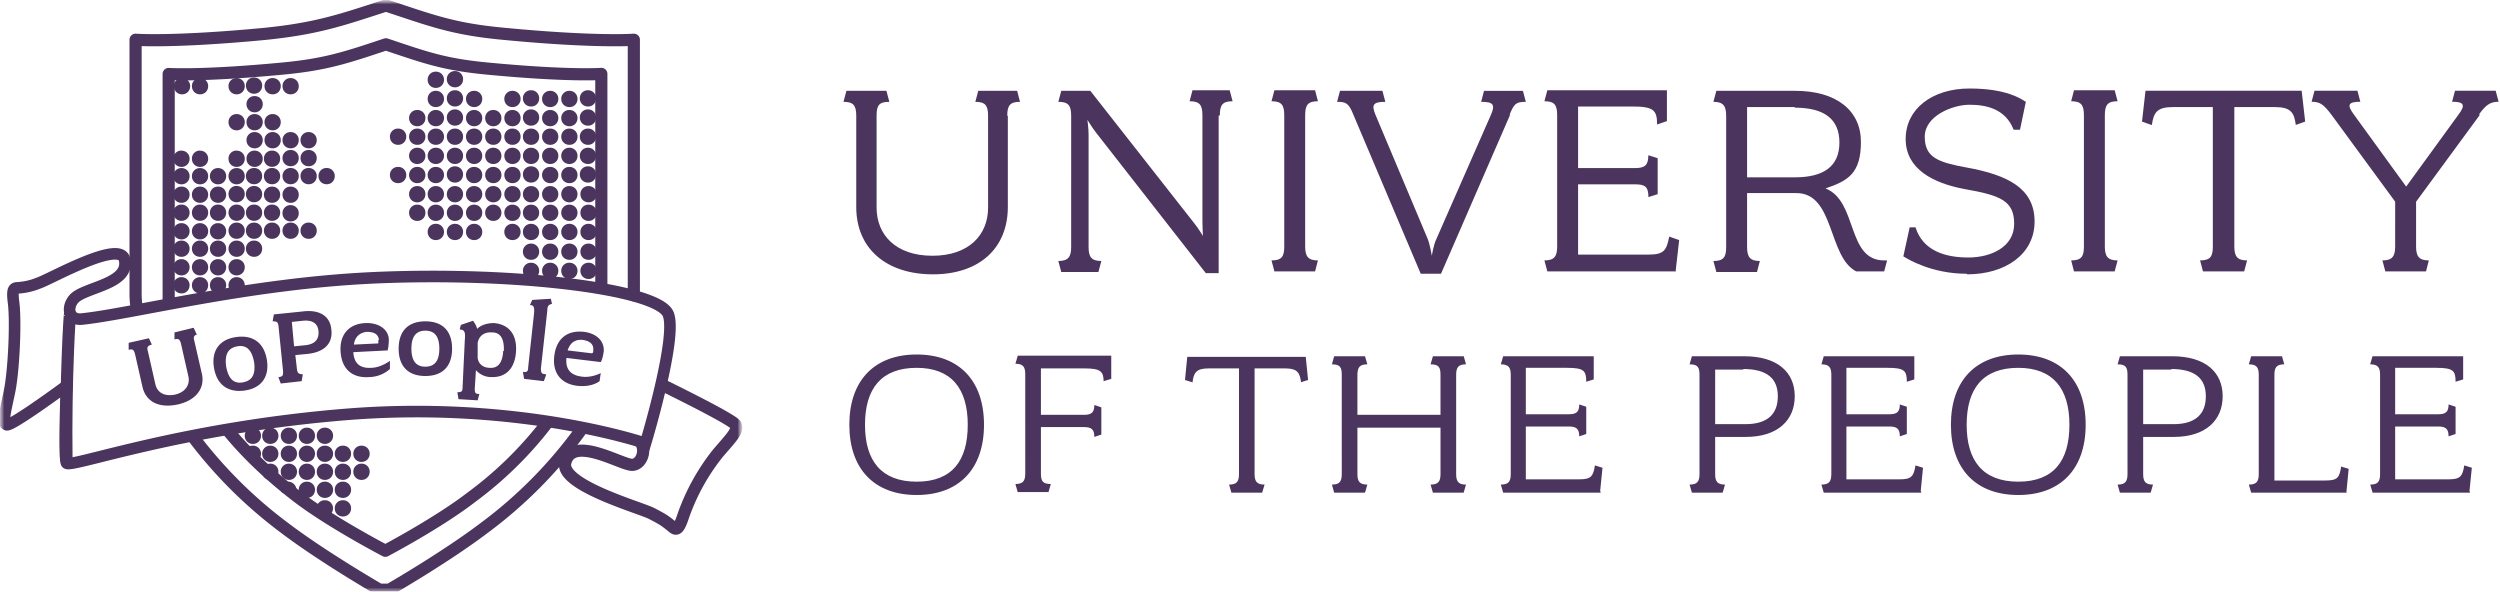 <svg width="300" height="71" viewBox="0 0 300 71" fill="none" xmlns="http://www.w3.org/2000/svg"><g clip-path="url(#a)"><path d="M120.94 13.9v10.94c0 4.94-3.41 8.08-8.99 8.08-5.57 0-9.2-3.07-9.2-8.08V13.9c0-1.26-.35-1.68-1.53-1.68l.35-1.32h4.8l.35 1.32c-1.25 0-1.53.42-1.53 1.68v11c0 3.28 2.3 5.79 6.7 5.79 4.38 0 6.68-2.5 6.68-5.78V13.9c0-1.26-.35-1.68-1.53-1.68l.35-1.32h4.67l.34 1.32c-1.18 0-1.53.42-1.53 1.68M146.24 13.9v18.88h-1.54l-13.17-16.86c-.49-.63-1.04-1.54-1.04-1.54s.14 1.05.14 1.75v13.51c0 1.19.34 1.68 1.53 1.68l-.35 1.32h-4.46l-.35-1.32c1.19 0 1.54-.5 1.54-1.68V13.9c0-1.26-.35-1.68-1.54-1.68l.35-1.32h3.49l12.47 15.89c.56.7 1.04 1.53 1.04 1.53s-.06-.97-.06-1.74V13.83c0-1.26-.35-1.68-1.54-1.68l.35-1.32h4.46l.35 1.32c-1.19 0-1.53.42-1.53 1.68M157.8 32.57h-4.87l-.35-1.32c1.25 0 1.53-.49 1.53-1.67V13.83c0-1.26-.35-1.68-1.53-1.68l.35-1.32h4.88l.34 1.32c-1.18 0-1.53.42-1.53 1.68v15.75c0 1.18.35 1.67 1.53 1.67l-.34 1.32ZM181.22 13.76l-8.3 19.09h-2.43l-8.09-19.1c-.55-1.39-.9-1.53-1.95-1.53l.35-1.32h5.09l.35 1.32c-1.47 0-1.68.35-1.19 1.54l6.27 14.9c.28.7.5 2.03.5 2.03s.2-1.32.55-2.02l6.55-14.91c.56-1.26.2-1.54-1.18-1.54l.34-1.32h4.67l.35 1.32c-1.18 0-1.4.21-1.95 1.54M201.15 32.57h-15.47l-.35-1.32c1.19 0 1.53-.49 1.53-1.67V13.83c0-1.26-.34-1.68-1.53-1.68l.35-1.32h14.35v3.7l-1.18.41c0-1.74-.42-2.16-3-2.16h-6.48v7.39h6.83c1.19 0 1.6-.35 1.6-1.54l1.12.35v4.32l-1.11.35c0-1.25-.42-1.53-1.6-1.53h-6.84v8.43h8.44c1.88 0 2.16-.49 2.5-2.16l1.19.42-.42 3.7.07.06ZM215.37 12.85h-5.72v8.43h5.72c3.48 0 5.36-1.32 5.36-4.18 0-2.86-1.88-4.18-5.36-4.18m7.38 19.65c-3.41-1.74-2.58-9.4-7.18-9.4h-5.92v6.47c0 1.19.35 1.68 1.53 1.68l-.34 1.32h-4.88l-.35-1.32c1.25 0 1.53-.5 1.53-1.68V13.9c0-1.19-.35-1.68-1.53-1.68l.35-1.32h9.47c4.95 0 7.88 2.37 7.88 6.13s-1.53 4.67-4.25 5.58c3.9 1.53 2.5 8.64 7.04 8.64h.35l-.35 1.32h-3.35ZM236 32.85c-4.19 0-7.04-1.74-7.6-2.09l.76-3.48h.7c.9 2.85 3.62 3.62 6.34 3.62 2.72 0 5.5-1.26 5.5-4.04 0-2.79-1.66-3.42-5.99-4.18-3.69-.7-7.03-2.37-7.03-6 0-3.62 3.2-6.06 7.66-6.06s6.2 1.25 6.76 1.6l-.7 3.35h-.76c-.98-2.51-3.28-3-5.3-3s-5.37 1.33-5.37 3.83c0 2.51 1.6 3.07 5.02 3.7 4.95.9 8.16 2.5 8.16 6.48 0 3.97-3.56 6.34-8.09 6.34M253.76 32.57h-4.88l-.34-1.32c1.25 0 1.53-.49 1.53-1.67V13.83c0-1.26-.35-1.68-1.53-1.68l.34-1.32h4.88l.35 1.32c-1.18 0-1.53.42-1.53 1.68v15.75c0 1.18.35 1.67 1.53 1.67l-.35 1.32ZM275.5 15.01c-.2-1.46-.55-2.16-2.5-2.16h-4.88v16.73c0 1.18.35 1.67 1.53 1.67l-.35 1.32h-4.94l-.35-1.32c1.25 0 1.53-.49 1.53-1.67V12.85h-4.8c-1.96 0-2.3.7-2.52 2.16l-1.18-.42.42-3.7h18.74l.42 3.7-1.18.42h.06ZM297.6 13.76l-7.67 10.45v5.37c0 1.18.35 1.67 1.53 1.67l-.34 1.32h-4.88l-.35-1.32c1.18 0 1.53-.49 1.53-1.67V24.2l-7.66-10.45c-.91-1.19-1.33-1.54-2.37-1.54l.35-1.32h5.15l.35 1.32c-1.53 0-1.6.42-.77 1.54l6.27 8.64 6.28-8.64c.9-1.19.62-1.54-.77-1.54l.35-1.32h4.88l.35 1.32c-1.05 0-1.54.42-2.37 1.54M110 44.14c-4.25 0-6.2 2.5-6.2 6.83 0 4.32 1.95 6.83 6.2 6.83s6.13-2.51 6.13-6.83-1.95-6.83-6.13-6.83Zm0 15.26c-5.09 0-8.08-3.13-8.08-8.43s3-8.43 8.08-8.43c5.09 0 8.08 3.13 8.08 8.43s-3 8.43-8.08 8.43ZM132.44 45.88c0-1.32-.35-1.67-2.3-1.67h-5.23v5.57h5.16c.9 0 1.25-.27 1.25-1.18l.84.28v3.27l-.84.28c0-.9-.34-1.18-1.25-1.18h-5.16v5.57c0 .9.21 1.26 1.19 1.26l-.28.97h-3.7l-.27-.97c.9 0 1.18-.35 1.18-1.26V44.91c0-.91-.28-1.26-1.18-1.26l.28-.97h11.22v2.78l-.91.28v.14ZM156.13 45.88c-.14-1.11-.42-1.67-1.88-1.67h-3.7v12.68c0 .9.29 1.26 1.2 1.26l-.29.97h-3.69l-.28-.97c.9 0 1.19-.35 1.19-1.26V44.21h-3.7c-1.46 0-1.74.56-1.88 1.67l-.9-.28.27-2.78h14.22l.28 2.78-.9.28h.06ZM175.64 59.12h-3.69l-.28-.97c.9 0 1.19-.35 1.19-1.26v-5.57h-9.97v5.57c0 .9.28 1.26 1.19 1.26l-.28.97h-3.7l-.27-.97c.9 0 1.18-.35 1.18-1.26V44.98c0-.91-.2-1.26-1.18-1.26l.27-.97h3.7l.28.97c-.9 0-1.19.35-1.19 1.26v4.8h9.97v-4.8c0-.91-.21-1.26-1.19-1.26l.28-.97h3.7l.27.97c-.9 0-1.18.35-1.18 1.26v11.91c0 .9.28 1.26 1.18 1.26l-.28.97ZM192.1 59.12h-11.72l-.28-.97c.91 0 1.19-.35 1.19-1.26V44.98c0-.91-.28-1.26-1.19-1.26l.28-.97h10.87v2.78l-.9.28c0-1.32-.28-1.67-2.3-1.67h-4.95v5.57h5.16c.9 0 1.25-.27 1.25-1.18l.84.28v3.27l-.84.28c0-.9-.35-1.18-1.25-1.18h-5.16v6.34h6.41c1.4 0 1.68-.35 1.88-1.67l.91.28-.28 2.78.07.21ZM209.23 44.35h-3.41v6.55h3.62c2.72 0 3.9-1.26 3.9-3.35s-1.25-3.27-4.18-3.27m.28 8.15h-3.62v4.46c0 .9.28 1.26 1.18 1.26l-.28.97h-3.69l-.28-.97c.9 0 1.19-.35 1.19-1.26V44.98c0-.91-.21-1.26-1.19-1.26l.28-.97h6.27c4.04 0 6.07 1.95 6.07 4.8 0 2.86-2.03 4.88-5.86 4.88M230.56 59.12h-11.71l-.28-.97c.9 0 1.19-.35 1.19-1.26V44.98c0-.91-.28-1.26-1.19-1.26l.28-.97h10.87v2.78l-.9.28c0-1.32-.28-1.67-2.3-1.67h-4.95v5.57h5.16c.9 0 1.25-.27 1.25-1.18l.84.28v3.27l-.84.28c0-.9-.35-1.18-1.25-1.18h-5.16v6.34h6.4c1.4 0 1.68-.35 1.89-1.67l.9.28-.27 2.78.07.21ZM242.2 44.14c-4.26 0-6.2 2.5-6.2 6.83 0 4.32 1.94 6.83 6.2 6.83 4.25 0 6.13-2.51 6.13-6.83s-1.95-6.83-6.14-6.83Zm0 15.26c-5.1 0-8.09-3.13-8.09-8.43s3-8.43 8.08-8.43c5.1 0 8.09 3.13 8.09 8.43s-3 8.43-8.09 8.43ZM260.6 44.35h-3.42v6.55h3.62c2.72 0 3.9-1.26 3.9-3.35s-1.25-3.27-4.18-3.27m.28 8.15h-3.62v4.46c0 .9.28 1.26 1.18 1.26l-.28.97h-3.69l-.28-.97c.9 0 1.19-.35 1.19-1.26V44.98c0-.91-.21-1.26-1.19-1.26l.28-.97h6.27c4.04 0 6.06 1.95 6.06 4.8 0 2.86-2.02 4.88-5.85 4.88M281.64 59.12h-11.5l-.28-.97c.9 0 1.19-.35 1.19-1.26V44.98c0-.91-.28-1.26-1.19-1.26l.28-.97h3.7l.27.97c-.9 0-1.18.35-1.18 1.26v12.68h6.13c1.46 0 1.67-.35 1.88-1.67l.9.27-.27 2.8.07.06ZM296.41 59.12h-11.7l-.28-.97c.9 0 1.18-.35 1.18-1.26V44.98c0-.91-.28-1.26-1.19-1.26l.28-.97h10.88v2.78l-.91.28c0-1.32-.28-1.67-2.3-1.67h-4.95v5.57h5.16c.9 0 1.25-.27 1.25-1.18l.84.28v3.27l-.84.28c0-.9-.35-1.18-1.25-1.18h-5.16v6.34h6.41c1.4 0 1.68-.35 1.88-1.67l.91.28-.28 2.78.07.21Z" fill="#4B345D"/><mask id="b" style="mask-type:luminance" maskUnits="userSpaceOnUse" x="-1" y="-1" width="91" height="73"><path d="M89.1-.04H-.18v71.43h89.26V-.04Z" fill="#fff"/></mask><g mask="url(#b)"><mask id="c" style="mask-type:luminance" maskUnits="userSpaceOnUse" x="-1" y="-1" width="91" height="73"><path d="M89.16-.04H-.17v71.43h89.33V-.04Z" fill="#fff"/></mask><g mask="url(#c)"><path d="M72.16 34.17V8.87s-3.83.29-13.45-.62c-5.37-.49-7.6-1.32-12.4-2.93-4.81 1.6-7.25 2.44-12.62 2.93-9.61.9-13.45.63-13.45.63v27.1m7.11 15.69c2.1 2.57 4.88 5.3 8.43 8.01 4.05 3.07 10.46 6.41 10.46 6.41s6.34-3.34 10.31-6.41a45.04 45.04 0 0 0 8.99-8.78m10.52-15.47V4.77s-4.46.35-15.47-.7c-6.2-.56-8.78-1.6-14.28-3.41-5.5 1.8-8.37 2.78-14.57 3.41-11.08 1.05-15.47.7-15.47.7v30.66s0 .63.14 1.67m6.76 15.33a54.42 54.42 0 0 0 11.01 10.94c4.6 3.49 11.36 7.39 11.36 7.39h1.18s6.76-3.9 11.36-7.39A53.85 53.85 0 0 0 69.86 51.4" stroke="#4B345D" stroke-width="1.46" stroke-linecap="round" stroke-linejoin="round"/><path d="M79.27 46.1s8.57 4.17 8.99 4.87c.42.7-.63 1.67-2.16 3.48a25.69 25.69 0 0 0-4.11 7.46c-.7 2.16-.98 1.53-1.54 1.11-.7-.55-.9-.7-2.23-1.39-1.32-.7-11.08-3.41-10.38-6.13.84-3.35 6.69.28 8.01.28 1.12 0 1.82-1.81.91-2.86" stroke="#4B345D" stroke-width="1.46" stroke-miterlimit="3.9"/><path d="M7.98 46.3S1.36 51.18.8 50.97c-.56-.21-.14-1.67.35-4.04s.77-8.09.49-10.53c-.28-2.09.14-1.8.76-1.88a7.8 7.8 0 0 0 2.23-.55c1.33-.42 9.83-5.3 10.32-2.8.63 3-4.95 3.28-6.13 4.75-.84 1.04-.56 2.5.97 2.37 6.06-.63 19.93-4.26 34.98-4.95 16.87-.77 34.08 1.32 35.4 4.32 1.19 2.65-2.71 15.54-2.71 15.54S62.6 48.1 41.92 49.7c-20.35 1.6-33.6 6.55-33.94 5.86-.35-.7 0-9.34 0-9.34v.07Z" stroke="#4B345D" stroke-width="1.39" stroke-miterlimit="3.9"/><path d="M8.4 37.8c0-.77-.56 7.66-.42 17.56" stroke="#4B345D" stroke-width="1.46" stroke-miterlimit="3.9"/><path d="m23.59 40.1-.35-.77-2.3.56v.84c.49-.14.63 0 .77.48l.9 3.97c.21.98-.35 1.89-1.6 2.17-1.32.27-2.16-.28-2.37-1.26l-.9-3.97c-.14-.49 0-.63.48-.77l-.35-.76-2.43.55v.84c.48-.14.62 0 .76.49l.9 3.97c.43 1.81 2.03 2.58 4.26 2.09 2.16-.49 3.27-1.95 2.86-3.7l-.91-3.97c-.14-.48 0-.62.42-.76M30.49 43.44c.2 1.47-.21 2.23-1.33 2.44-1.11.21-1.74-.42-2.02-1.88-.2-1.46.21-2.23 1.33-2.44 1.11-.2 1.74.42 2.02 1.88Zm1.53-.28c-.35-2.09-1.74-3-3.7-2.71-1.94.27-2.99 1.6-2.64 3.69.35 2.09 1.74 3 3.7 2.72 1.94-.28 2.99-1.6 2.64-3.7ZM38.22 39.75c.07.9-.35 1.53-1.53 1.67l-1.4.14-.27-2.93 1.32-.14c1.26-.13 1.81.42 1.88 1.26Zm1.54-.21c-.14-1.6-1.4-2.44-3.49-2.16l-3.41.35-.14.83c.49 0 .63.07.7.56l.55 5.44c0 .49 0 .62-.56.7l.28.76 2.51-.28.14-.83c-.49 0-.63-.14-.7-.56l-.2-1.74 1.46-.14c2.02-.21 3.07-1.26 2.86-2.93ZM45.4 40.8v.41l-2.93.14c.14-1.11.91-1.46 1.54-1.53.97 0 1.4.35 1.46.97m1.19 0c0-1.18-1.12-2.09-2.8-2.02-1.87.07-3.13 1.26-2.99 3.42.14 2.16 1.46 3.2 3.42 3.06a3.84 3.84 0 0 0 2.5-.97v-.98c-.7.5-1.53.84-2.3.84-1.46.07-2.02-.7-2.09-1.88l4.12-.21c.07-.28.14-.77.14-1.33M52.72 41.84c0 1.46-.56 2.16-1.68 2.16-1.11 0-1.67-.7-1.67-2.16 0-1.46.56-2.16 1.67-2.16 1.12 0 1.68.7 1.68 2.16Zm1.53 0c0-2.16-1.18-3.28-3.2-3.28-2.03 0-3.21 1.12-3.21 3.28 0 2.16 1.18 3.28 3.2 3.28 2.03 0 3.21-1.12 3.21-3.28ZM60.38 42.12c-.07 1.4-.62 2.09-1.6 2.02-.98 0-1.53-.7-1.46-1.46v-1.54c.14-.76.7-1.32 1.74-1.25 1.04 0 1.46.84 1.4 2.23m1.46.07c.14-2.1-.91-3.28-2.65-3.42-.77 0-1.53.21-2.02.7-.07-.42-.42-.9-.49-.98l-1.46.5-.14.55c.62 0 .7.42.62 1.19l-.27 5.7c0 .5-.07.64-.63.64l.14.83 2.3.14.2-.76c-.48 0-.55-.14-.55-.63l.14-2.23c.42.49 1.11.83 1.81.83 1.74.07 2.86-.97 3-3.06ZM65.47 44.9c-.49 0-.56-.2-.56-.7l.77-6.96c0-.56.2-.7.56-.77l-.14-.62-2.23.14-.28.62c.49 0 .56.28.49 1.05l-.7 6.41c0 .49-.14.63-.63.56l.14.83 2.37.28.28-.76-.07-.07ZM71.19 42.05c0 .14 0 .28-.14.35l-2.93-.35c.35-1.12 1.11-1.33 1.81-1.26.98.14 1.32.63 1.26 1.19m1.25.28c.14-1.19-.7-2.23-2.37-2.44-1.88-.21-3.28.7-3.55 2.86-.28 2.16.9 3.41 2.78 3.62 1.26.14 2.16-.2 2.65-.56l.14-.97c-.7.35-1.6.55-2.37.41-1.4-.2-1.88-1.04-1.74-2.23l4.11.5c.14-.22.28-.7.35-1.26M30.35 51.32a.95.95 0 0 0-.98.97c0 .56.42.98.98.98s.97-.42.97-.98a.95.95 0 0 0-.97-.97Zm2.09 0a.95.95 0 0 0-.98.97c0 .56.42.98.98.98s.97-.42.97-.98a.95.95 0 0 0-.97-.97Zm2.23 0a.95.95 0 0 0-.98.97c0 .56.42.98.98.98s.97-.42.97-.98a.95.95 0 0 0-.97-.97Zm2.16 0a.95.95 0 0 0-.98.97c0 .56.42.98.98.98s.97-.42.97-.98a.95.95 0 0 0-.97-.97Zm2.16 0a.95.95 0 0 0-.98.97c0 .56.42.98.98.98s.98-.42.98-.98a.95.95 0 0 0-.98-.97Zm-8.64 2.16a.95.95 0 0 0-.98.97c0 .56.42.98.98.98s.97-.42.97-.98a.95.95 0 0 0-.97-.97Zm2.09 0a.95.95 0 0 0-.98.97c0 .56.42.98.98.98s.97-.42.97-.98a.95.95 0 0 0-.97-.97Zm2.23 0a.95.95 0 0 0-.98.97c0 .56.42.98.98.98s.97-.42.97-.98a.95.95 0 0 0-.97-.97Zm2.16 0a.95.95 0 0 0-.98.97c0 .56.42.98.98.98s.97-.42.97-.98a.95.95 0 0 0-.97-.97Zm2.16 0a.95.95 0 0 0-.98.97c0 .56.42.98.98.98s.98-.42.98-.98a.95.95 0 0 0-.98-.97Zm2.16 0a.95.95 0 0 0-.98.97c0 .56.42.98.98.98s.98-.42.98-.98a.95.95 0 0 0-.98-.97Zm2.23 0a.95.95 0 0 0-.98.97c0 .56.42.98.98.98s.98-.42.98-.98a.95.95 0 0 0-.98-.97Zm-10.94 2.16a.95.95 0 0 0-.98.97c0 .56.42.98.98.98s.97-.42.97-.98a.95.95 0 0 0-.97-.97Zm2.23 0a.95.95 0 0 0-.98.97c0 .56.42.98.98.98s.97-.42.97-.98a.95.95 0 0 0-.97-.97Zm2.16 0a.95.95 0 0 0-.98.97c0 .56.42.98.98.98s.97-.42.97-.98a.95.95 0 0 0-.97-.97Zm2.16 0a.95.95 0 0 0-.98.97c0 .56.42.98.98.98s.98-.42.98-.98a.95.95 0 0 0-.98-.97Zm2.16 0a.95.95 0 0 0-.98.97c0 .56.42.98.98.98s.98-.42.98-.98a.95.95 0 0 0-.98-.97Zm2.23 0a.95.95 0 0 0-.98.97c0 .56.42.98.98.98s.98-.42.98-.98a.95.95 0 0 0-.98-.97Zm-8.71 2.16a.95.95 0 0 0-.98.97c0 .56.77.42 1.26.42s.62.07.62-.42a1 1 0 0 0-.97-.97m2.23 0a.95.95 0 0 0-.98.97c0 .56.42.98.98.98s.97-.42.97-.98a.95.95 0 0 0-.97-.97Zm2.16 0a.95.95 0 0 0-.98.97c0 .56.42.98.98.98s.98-.42.98-.98a.95.95 0 0 0-.98-.97Zm2.16 0a.95.95 0 0 0-.98.97c0 .56.42.98.98.98s.98-.42.98-.98a.95.95 0 0 0-.98-.97Zm-2.16 2.23A.95.95 0 0 0 38 61c0 .56.42.98.98.98s.98-.42.98-.98a.95.95 0 0 0-.98-.97Zm2.16 0a.95.95 0 0 0-.98.97c0 .56.42.98.98.98s.98-.42.98-.98a.95.95 0 0 0-.98-.97ZM24.01 9.37a.95.95 0 0 0-.98.97c0 .56.42.98.98.98.55 0 .97-.42.97-.98a.95.95 0 0 0-.97-.97Zm-2.16 0a.95.95 0 0 0-.98.97c0 .56.42.98.98.98.55 0 .97-.42.97-.98a.95.95 0 0 0-.97-.97Zm-.07 10.8a.95.95 0 0 0-.98.97c0 .56.42.98.98.98.55 0 .97-.42.97-.98a.95.95 0 0 0-.97-.97Zm0-2.1a.95.95 0 0 0-.98.98c0 .56.42.98.98.98.55 0 .97-.42.97-.98a.95.95 0 0 0-.97-.97Zm2.23 0a.95.95 0 0 0-.98.98c0 .56.42.98.98.98.55 0 .97-.42.97-.98a.95.95 0 0 0-.97-.97Zm0 2.1a.95.95 0 0 0-.98.97c0 .56.42.98.98.98.55 0 .97-.42.97-.98a.95.95 0 0 0-.97-.97Zm2.16 0a.95.95 0 0 0-.98.97c0 .56.42.98.98.98.55 0 .97-.42.97-.98a.95.95 0 0 0-.97-.97Zm2.23 0a.95.95 0 0 0-.98.97c0 .56.42.98.98.98.55 0 .97-.42.97-.98a.95.95 0 0 0-.97-.97Zm0-2.1a.95.95 0 0 0-.98.98c0 .56.42.98.98.98.55 0 .97-.42.97-.98a.95.95 0 0 0-.97-.97Zm2.16 0a.95.95 0 0 0-.98.98c0 .56.42.98.98.98.55 0 .97-.42.97-.98a.95.95 0 0 0-.97-.97Zm0-2.22a.95.95 0 0 0-.98.97c0 .56.42.98.98.98.55 0 .97-.42.97-.98a.95.95 0 0 0-.97-.97Zm0-2.16a.95.95 0 0 0-.98.97c0 .56.42.98.98.98.55 0 .97-.42.97-.98a.95.95 0 0 0-.97-.97Zm0-2.16a.95.95 0 0 0-.98.97c0 .56.42.98.98.98.55 0 .97-.42.97-.98a.95.95 0 0 0-.97-.97Zm-.07-.28c.56 0 .97-.42.97-.98a.95.95 0 0 0-.97-.97.95.95 0 0 0-.98.97c0 .56.42.98.98.98Zm-2.1-1.88a.95.95 0 0 0-.97.97c0 .56.42.98.98.98.55 0 .97-.42.97-.98a.95.95 0 0 0-.97-.97Zm0 4.32a.95.95 0 0 0-.97.97c0 .56.42.98.98.98.55 0 .97-.42.97-.98a.95.95 0 0 0-.97-.97Zm4.33 0a.95.95 0 0 0-.98.97c0 .56.42.98.98.98s.97-.42.97-.98a.95.95 0 0 0-.97-.97Zm0-4.32a.95.95 0 0 0-.98.97c0 .56.42.98.98.98s.97-.42.97-.98a.95.95 0 0 0-.97-.97Zm2.16 0a.95.95 0 0 0-.98.97c0 .56.42.98.98.98s.97-.42.97-.98a.95.95 0 0 0-.97-.97Zm0 6.48a.95.95 0 0 0-.98.97c0 .56.42.98.98.98s.97-.42.97-.98a.95.95 0 0 0-.97-.97Zm2.16 0a.95.95 0 0 0-.98.97c0 .56.42.98.98.98s.97-.42.97-.98a.95.95 0 0 0-.97-.97Zm-4.32 0a.95.95 0 0 0-.98.97c0 .56.42.98.98.98s.97-.42.97-.98a.95.95 0 0 0-.97-.97ZM37.04 18a.95.95 0 0 0-.98.97c0 .56.42.98.98.98s.97-.42.97-.98a.95.95 0 0 0-.97-.97Zm-2.16 0a.95.95 0 0 0-.98.97c0 .56.42.98.98.98s.97-.42.97-.98a.95.95 0 0 0-.97-.97Zm-2.23.07a.95.95 0 0 0-.98.97c0 .56.42.98.98.98s.97-.42.97-.98a.95.95 0 0 0-.97-.97Zm0 2.09a.95.95 0 0 0-.98.97c0 .56.42.98.98.98s.97-.42.97-.98a.95.95 0 0 0-.97-.97Zm2.23 0a.95.95 0 0 0-.98.97c0 .56.42.98.98.98s.97-.42.97-.98a.95.95 0 0 0-.97-.97Zm2.16 0a.95.95 0 0 0-.98.97c0 .56.42.98.98.98s.97-.42.97-.98a.95.95 0 0 0-.97-.97Zm2.16 0a.95.95 0 0 0-.98.97c0 .56.42.98.98.98s.97-.42.97-.98a.95.95 0 0 0-.97-.97Zm-8.71 0a.95.95 0 0 0-.98.97c0 .56.42.98.98.98s.97-.42.97-.98a.95.95 0 0 0-.97-.97Zm4.39 2.23a.95.95 0 0 0-.98.97c0 .56.42.98.98.98s.97-.42.97-.98a.95.95 0 0 0-.97-.97Zm-2.23 0a.95.95 0 0 0-.98.97c0 .56.42.98.98.98s.97-.42.97-.98a.95.95 0 0 0-.97-.97Zm-2.16-.07a.95.95 0 0 0-.98.97c0 .56.42.98.98.98s.97-.42.97-.98a.95.95 0 0 0-.97-.97Zm0 2.23a.95.95 0 0 0-.98.97c0 .56.42.98.98.98s.97-.42.97-.98a.95.95 0 0 0-.97-.97Zm0 2.16a.95.95 0 0 0-.98.97c0 .56.42.98.98.98s.97-.42.97-.98a.95.95 0 0 0-.97-.97Zm0 2.16a.95.95 0 0 0-.98.97c0 .56.42.98.98.98s.97-.42.97-.98a.95.95 0 0 0-.97-.97Zm2.16-4.32a.95.95 0 0 0-.98.97c0 .56.42.98.98.98s.97-.42.97-.98a.95.95 0 0 0-.97-.97Zm0 2.16a.95.95 0 0 0-.98.97c0 .56.42.98.98.98s.97-.42.97-.98a.95.95 0 0 0-.97-.97Zm2.23-2.1a.95.95 0 0 0-.98.98c0 .56.42.98.98.98s.97-.42.97-.98a.95.95 0 0 0-.97-.97Zm0 2.1a.95.95 0 0 0-.98.97c0 .56.42.98.98.98s.97-.42.97-.98a.95.95 0 0 0-.97-.97Zm2.16 0a.95.95 0 0 0-.98.97c0 .56.42.98.98.98s.97-.42.97-.98a.95.95 0 0 0-.97-.97Zm-8.64-4.4a.95.95 0 0 0-.98.98c0 .56.42.98.98.98.55 0 .97-.42.97-.98a.95.95 0 0 0-.97-.97Zm0 2.24a.95.95 0 0 0-.98.97c0 .56.42.98.98.98.55 0 .97-.42.97-.98a.95.95 0 0 0-.97-.97Zm0 2.16a.95.95 0 0 0-.98.97c0 .56.42.98.98.98.55 0 .97-.42.97-.98a.95.95 0 0 0-.97-.97Zm0 2.16a.95.95 0 0 0-.98.97c0 .56.42.98.98.98.55 0 .97-.42.97-.98a.95.95 0 0 0-.97-.97Zm-6.62-6.48a.95.95 0 0 0-.98.97c0 .56.42.98.98.98.55 0 .97-.42.97-.98a.95.95 0 0 0-.97-.97Zm2.23 0a.95.95 0 0 0-.98.97c0 .56.42.98.98.98.55 0 .97-.42.97-.98a.95.95 0 0 0-.97-.97Zm2.16 0a.95.95 0 0 0-.98.97c0 .56.42.98.98.98.55 0 .97-.42.97-.98a.95.95 0 0 0-.97-.97Zm-4.4 2.16a.95.95 0 0 0-.97.97c0 .56.42.98.98.98.55 0 .97-.42.97-.98a.95.95 0 0 0-.97-.97Zm2.24 0a.95.95 0 0 0-.98.97c0 .56.42.98.98.98.55 0 .97-.42.97-.98a.95.95 0 0 0-.97-.97Zm2.16 0a.95.95 0 0 0-.98.97c0 .56.42.98.98.98.55 0 .97-.42.97-.98a.95.95 0 0 0-.97-.97Zm-4.4 2.23a.95.95 0 0 0-.97.97c0 .56.42.98.98.98.55 0 .97-.42.97-.98a.95.95 0 0 0-.97-.97Zm2.24 0a.95.95 0 0 0-.98.97c0 .56.42.98.98.98.55 0 .97-.42.97-.98a.95.95 0 0 0-.97-.97Zm2.16 0a.95.95 0 0 0-.98.97c0 .56.42.98.98.98.55 0 .97-.42.97-.98a.95.95 0 0 0-.97-.97Zm-4.4 2.09a.95.95 0 0 0-.97.97c0 .56.42.98.98.98.55 0 .97-.42.97-.98a.95.95 0 0 0-.97-.97Zm2.24 0a.95.95 0 0 0-.98.97c0 .56.42.98.98.98.55 0 .97-.42.97-.98a.95.95 0 0 0-.97-.97Zm2.16 0a.95.95 0 0 0-.98.97c0 .56.42.98.98.98.55 0 .97-.42.97-.98a.95.95 0 0 0-.97-.97Zm-4.4 2.23a.95.95 0 0 0-.97.97c0 .56.42.98.98.98.55 0 .97-.42.97-.98a.95.95 0 0 0-.97-.97Zm2.24 0a.95.95 0 0 0-.98.97c0 .56.42.98.98.98.55 0 .97-.42.97-.98a.95.95 0 0 0-.97-.97Zm2.16 0a.95.95 0 0 0-.98.97c0 .56.42.98.98.98.55 0 .97-.42.97-.98a.95.95 0 0 0-.97-.97Zm-4.4 2.16a.95.95 0 0 0-.97.97c0 .56.42.98.98.98.55 0 .97-.42.97-.98a.95.95 0 0 0-.97-.97Zm2.24 0a.95.95 0 0 0-.98.97c0 .56.42.98.98.98.55 0 .97-.42.97-.98a.95.95 0 0 0-.97-.97Zm2.16 0a.95.95 0 0 0-.98.97c0 .56.42.98.98.98.55 0 .97-.42.97-.98a.95.95 0 0 0-.97-.97Zm2.23-2.16a.95.95 0 0 0-.98.97c0 .56.42.98.98.98.55 0 .97-.42.97-.98a.95.95 0 0 0-.97-.97Zm0 2.16a.95.95 0 0 0-.98.97c0 .56.42.98.98.98.55 0 .97-.42.97-.98a.95.95 0 0 0-.97-.97ZM52.3 8.6a.95.95 0 0 0-.98.98c0 .55.42.97.98.97s.98-.42.98-.97a.95.95 0 0 0-.98-.98Zm0 2.3a.95.95 0 0 0-.98.97c0 .56.42.98.98.98s.98-.42.98-.98a.95.95 0 0 0-.98-.97Zm2.3 1.88c.56 0 .97-.42.97-.97a.95.95 0 0 0-.97-.98.95.95 0 0 0-.98.98c0 .55.42.97.98.97Zm0-2.3c.56 0 .97-.42.97-.97a.95.95 0 0 0-.97-.98.95.95 0 0 0-.98.98c0 .55.42.97.98.97Zm2.3.42a.95.95 0 0 0-.98.97c0 .56.42.98.98.98s.97-.42.97-.98a.95.95 0 0 0-.97-.97Zm-4.6 2.3a.95.95 0 0 0-.98.97c0 .56.42.98.98.98s.98-.42.98-.98a.95.95 0 0 0-.98-.97Zm2.3 1.88c.56 0 .97-.42.97-.98a.95.95 0 0 0-.97-.97.95.95 0 0 0-.98.97c0 .56.42.98.98.98Zm2.3-1.88a.95.95 0 0 0-.98.97c0 .56.42.98.98.98s.97-.42.97-.98a.95.95 0 0 0-.97-.97Zm-6.83 0a.95.95 0 0 0-.98.97c0 .56.42.98.98.98s.98-.42.98-.98a.95.95 0 0 0-.98-.97Zm2.23 2.23a.95.95 0 0 0-.98.97c0 .56.42.98.98.98s.98-.42.98-.98a.95.95 0 0 0-.98-.97Zm2.3 1.95c.56 0 .97-.42.97-.98a.95.95 0 0 0-.97-.97.95.95 0 0 0-.98.97c0 .56.42.98.98.98Zm2.3-1.95a.95.95 0 0 0-.98.97c0 .56.42.98.98.98s.97-.42.97-.98a.95.95 0 0 0-.97-.97Zm-6.83 0a.95.95 0 0 0-.98.97c0 .56.42.98.98.98s.98-.42.98-.98a.95.95 0 0 0-.98-.97Zm2.23 2.3a.95.95 0 0 0-.98.97c0 .56.42.98.98.98s.98-.42.98-.98a.95.95 0 0 0-.98-.97Zm2.3 1.95c.56 0 .97-.42.97-.98a.95.95 0 0 0-.97-.97.95.95 0 0 0-.98.97c0 .56.42.98.98.98Zm2.3-1.95a.95.95 0 0 0-.98.97c0 .56.42.98.98.98s.97-.42.97-.98a.95.95 0 0 0-.97-.97Zm-6.83 0a.95.95 0 0 0-.98.97c0 .56.42.98.98.98s.98-.42.98-.98a.95.95 0 0 0-.98-.97Zm2.23 2.3a.95.95 0 0 0-.98.97c0 .56.42.98.98.98s.98-.42.98-.98a.95.95 0 0 0-.98-.97Zm2.3 1.88c.56 0 .97-.42.97-.98a.95.95 0 0 0-.97-.97.95.95 0 0 0-.98.97c0 .56.42.98.98.98Zm2.3-1.88a.95.95 0 0 0-.98.97c0 .56.42.98.98.98s.97-.42.97-.98a.95.95 0 0 0-.97-.97Zm-6.83 0a.95.95 0 0 0-.98.97c0 .56.42.98.98.98s.98-.42.98-.98a.95.95 0 0 0-.98-.97Zm-2.3-4.6a.95.95 0 0 0-.98.97c0 .56.42.98.98.98s.98-.42.98-.98a.95.95 0 0 0-.98-.97Zm0 4.6a.95.95 0 0 0-.98.97c0 .56.42.98.98.98s.98-.42.98-.98a.95.95 0 0 0-.98-.97Zm6.83 2.3a.95.95 0 0 0-.98.97c0 .56.42.98.98.98s.97-.42.97-.98a.95.95 0 0 0-.97-.97Zm2.3 0a.95.95 0 0 0-.98.97c0 .56.42.98.98.98s.97-.42.97-.98a.95.95 0 0 0-.97-.97Zm2.3 0a.95.95 0 0 0-.98.97c0 .56.42.98.98.98s.97-.42.97-.98a.95.95 0 0 0-.97-.97Zm-6.9 0a.95.95 0 0 0-.98.97c0 .56.42.98.98.98s.98-.42.98-.98a.95.95 0 0 0-.98-.97Zm-2.23 0a.95.95 0 0 0-.98.97c0 .56.42.98.98.98s.98-.42.98-.98a.95.95 0 0 0-.98-.97Zm9.13-2.3a.95.95 0 0 0-.98.97c0 .56.42.98.98.98s.97-.42.97-.98a.95.95 0 0 0-.97-.97Zm0-2.3a.95.95 0 0 0-.98.97c0 .56.42.98.98.98s.97-.42.97-.98a.95.95 0 0 0-.97-.97Zm0-2.3a.95.95 0 0 0-.98.97c0 .56.42.98.98.98s.97-.42.97-.98a.95.95 0 0 0-.97-.97Zm0-2.23a.95.95 0 0 0-.98.97c0 .56.42.98.98.98s.97-.42.97-.98a.95.95 0 0 0-.97-.97Zm-4.6 11.36a.95.95 0 0 0-.98.97c0 .56.42.98.98.98s.97-.42.97-.98a.95.95 0 0 0-.97-.97Zm2.3 0a.95.95 0 0 0-.98.97c0 .56.42.98.98.98s.97-.42.97-.98a.95.95 0 0 0-.97-.97Zm2.3 0a.95.95 0 0 0-.98.97c0 .56.42.98.98.98s.97-.42.97-.98a.95.95 0 0 0-.97-.97Zm-6.9 0a.95.95 0 0 0-.98.97c0 .56.42.98.98.98s.98-.42.98-.98a.95.95 0 0 0-.98-.97Zm-2.23 0a.95.95 0 0 0-.98.97c0 .56.42.98.98.98s.98-.42.98-.98a.95.95 0 0 0-.98-.97Zm4.53 2.3a.95.95 0 0 0-.98.97c0 .56.42.98.98.98s.97-.42.97-.98a.95.95 0 0 0-.97-.97Zm2.3 0a.95.95 0 0 0-.98.97c0 .56.42.98.98.98s.97-.42.97-.98a.95.95 0 0 0-.97-.97Zm-4.6 0a.95.95 0 0 0-.98.97c0 .56.42.98.98.98s.98-.42.98-.98a.95.95 0 0 0-.98-.97Zm9.2-15.96a.95.95 0 0 0-.98.97c0 .56.42.98.98.98s.97-.42.97-.98a.95.95 0 0 0-.97-.97Zm2.23 1.88c.56 0 .97-.42.97-.97a.95.95 0 0 0-.97-.98.95.95 0 0 0-.98.98c0 .55.42.97.98.97Zm2.3-1.88a.95.95 0 0 0-.98.97c0 .56.42.98.98.98s.97-.42.97-.98a.95.95 0 0 0-.97-.97Zm-4.53 2.3a.95.95 0 0 0-.98.97c0 .56.42.98.98.98s.97-.42.97-.98a.95.95 0 0 0-.97-.97Zm2.23 1.88c.56 0 .97-.42.97-.98a.95.95 0 0 0-.97-.97.95.95 0 0 0-.98.97c0 .56.42.98.98.98Zm2.3-1.88a.95.95 0 0 0-.98.97c0 .56.42.98.98.98s.97-.42.97-.98a.95.95 0 0 0-.97-.97Zm-4.53 2.23a.95.95 0 0 0-.98.97c0 .56.42.98.98.98s.97-.42.97-.98a.95.95 0 0 0-.97-.97Zm2.23 1.95c.56 0 .97-.42.97-.98a.95.95 0 0 0-.97-.97.95.95 0 0 0-.98.97c0 .56.42.98.98.98Zm2.3-1.95a.95.95 0 0 0-.98.97c0 .56.42.98.98.98s.97-.42.97-.98a.95.95 0 0 0-.97-.97Zm-4.53 2.3a.95.95 0 0 0-.98.97c0 .56.42.98.98.98s.97-.42.97-.98a.95.95 0 0 0-.97-.97Zm2.23 1.95c.56 0 .97-.42.97-.98a.95.95 0 0 0-.97-.97.95.95 0 0 0-.98.97c0 .56.42.98.98.98Zm2.3-1.95a.95.95 0 0 0-.98.97c0 .56.42.98.98.98s.97-.42.97-.98a.95.95 0 0 0-.97-.97Zm-4.53 2.3a.95.95 0 0 0-.98.97c0 .56.42.98.98.98s.97-.42.97-.98a.95.95 0 0 0-.97-.97Zm2.23 1.88c.56 0 .97-.42.97-.98a.95.95 0 0 0-.97-.97.95.95 0 0 0-.98.97c0 .56.42.98.98.98Zm2.3-1.88a.95.95 0 0 0-.98.97c0 .56.42.98.98.98s.97-.42.97-.98a.95.95 0 0 0-.97-.97Zm-2.3 2.3a.95.95 0 0 0-.98.97c0 .56.42.98.98.98s.97-.42.97-.98a.95.95 0 0 0-.97-.97Zm2.3 0a.95.95 0 0 0-.98.97c0 .56.42.98.98.98s.97-.42.97-.98a.95.95 0 0 0-.97-.97Zm-4.53 0a.95.95 0 0 0-.98.97c0 .56.42.98.98.98s.97-.42.97-.98a.95.95 0 0 0-.97-.97Zm2.23 2.23a.95.95 0 0 0-.98.97c0 .56.42.98.98.98s.97-.42.97-.98a.95.95 0 0 0-.97-.97Zm2.3 0a.95.95 0 0 0-.98.97c0 .56.42.98.98.98s.97-.42.97-.98a.95.95 0 0 0-.97-.97Zm-4.53 0a.95.95 0 0 0-.98.97c0 .56.42.98.98.98s.97-.42.97-.98a.95.95 0 0 0-.97-.97Zm2.23 2.3a.95.95 0 0 0-.98.97c0 .56.42.98.98.98s.97-.42.97-.98a.95.95 0 0 0-.97-.97Zm2.3 0a.95.95 0 0 0-.98.97c0 .56.42.98.98.98s.97-.42.97-.98a.95.95 0 0 0-.97-.97Zm-4.53 0a.95.95 0 0 0-.98.97c0 .56.42.98.98.98s.97-.42.97-.98a.95.95 0 0 0-.97-.97Zm6.83-15.96a.95.95 0 0 0-.98.97c0 .56.42.98.98.98s.97-.42.97-.98a.95.95 0 0 0-.97-.97Zm2.23 1.88c.55 0 .97-.42.97-.97a.95.95 0 0 0-.97-.98.95.95 0 0 0-.98.98c0 .55.42.97.98.97Zm-2.23.42a.95.95 0 0 0-.98.97c0 .56.42.98.98.98s.97-.42.97-.98a.95.95 0 0 0-.97-.97Zm2.23 1.88c.55 0 .97-.42.97-.98a.95.95 0 0 0-.97-.97.95.95 0 0 0-.98.97c0 .56.42.98.98.98Zm-2.23.35a.95.95 0 0 0-.98.97c0 .56.42.98.98.98s.97-.42.97-.98a.95.95 0 0 0-.97-.97Zm2.23 1.95c.55 0 .97-.42.97-.98a.95.95 0 0 0-.97-.97.95.95 0 0 0-.98.97c0 .56.42.98.98.98Zm-2.23.35a.95.95 0 0 0-.98.97c0 .56.42.98.98.98s.97-.42.97-.98a.95.95 0 0 0-.97-.97Zm2.23 1.95c.55 0 .97-.42.97-.98a.95.95 0 0 0-.97-.97.95.95 0 0 0-.98.97c0 .56.42.98.98.98Zm-2.23.35a.95.95 0 0 0-.98.97c0 .56.42.98.98.98s.97-.42.97-.98a.95.95 0 0 0-.97-.97Zm2.23 1.88c.55 0 .97-.42.97-.98a.95.95 0 0 0-.97-.97.95.95 0 0 0-.98.97c0 .56.42.98.98.98Zm.07.42a.95.95 0 0 0-.98.97c0 .56.42.98.98.98.55 0 .97-.42.97-.98a.95.95 0 0 0-.97-.97Zm-2.3 0a.95.95 0 0 0-.98.97c0 .56.42.98.98.98s.97-.42.97-.98a.95.95 0 0 0-.97-.97Zm2.3 2.23a.95.95 0 0 0-.98.97c0 .56.42.98.98.98.55 0 .97-.42.97-.98a.95.95 0 0 0-.97-.97Zm-2.3 0a.95.95 0 0 0-.98.97c0 .56.42.98.98.98s.97-.42.97-.98a.95.95 0 0 0-.97-.97Zm2.3 2.3a.95.95 0 0 0-.98.97c0 .56.42.98.98.98.55 0 .97-.42.97-.98a.95.95 0 0 0-.97-.97Zm-2.3 0a.95.95 0 0 0-.98.97c0 .56.42.98.98.98s.97-.42.97-.98a.95.95 0 0 0-.97-.97Zm-4.6 2.37a.95.95 0 0 0-.98.97c0 .56.42.98.98.98s.97-.42.97-.98a.95.95 0 0 0-.97-.97Zm2.3 0a.95.95 0 0 0-.98.97c0 .56.42.98.98.98s.97-.42.97-.98a.95.95 0 0 0-.97-.97Zm-2.3 2.3a.95.95 0 0 0-.98.97c0 .56.42.98.98.98s.97-.42.97-.98a.95.95 0 0 0-.97-.97Zm2.3 0a.95.95 0 0 0-.98.97c0 .56.42.98.98.98s.97-.42.97-.98a.95.95 0 0 0-.97-.97Zm4.6-2.3a.95.95 0 0 0-.98.97c0 .56.42.98.98.98.55 0 .97-.42.97-.98a.95.95 0 0 0-.97-.97Zm-2.3 0a.95.95 0 0 0-.98.97c0 .56.42.98.98.98s.97-.42.97-.98a.95.95 0 0 0-.97-.97Zm2.3 2.3a.95.95 0 0 0-.98.97c0 .56.42.98.98.98.55 0 .97-.42.97-.98a.95.95 0 0 0-.97-.97Zm-2.3 0a.95.95 0 0 0-.98.97c0 .56.42.98.98.98s.97-.42.97-.98a.95.95 0 0 0-.97-.97Z" fill="#4B345D"/></g></g></g><defs><clipPath id="a"><path fill="#fff" d="M0 0H300V71H0z"/></clipPath></defs></svg>